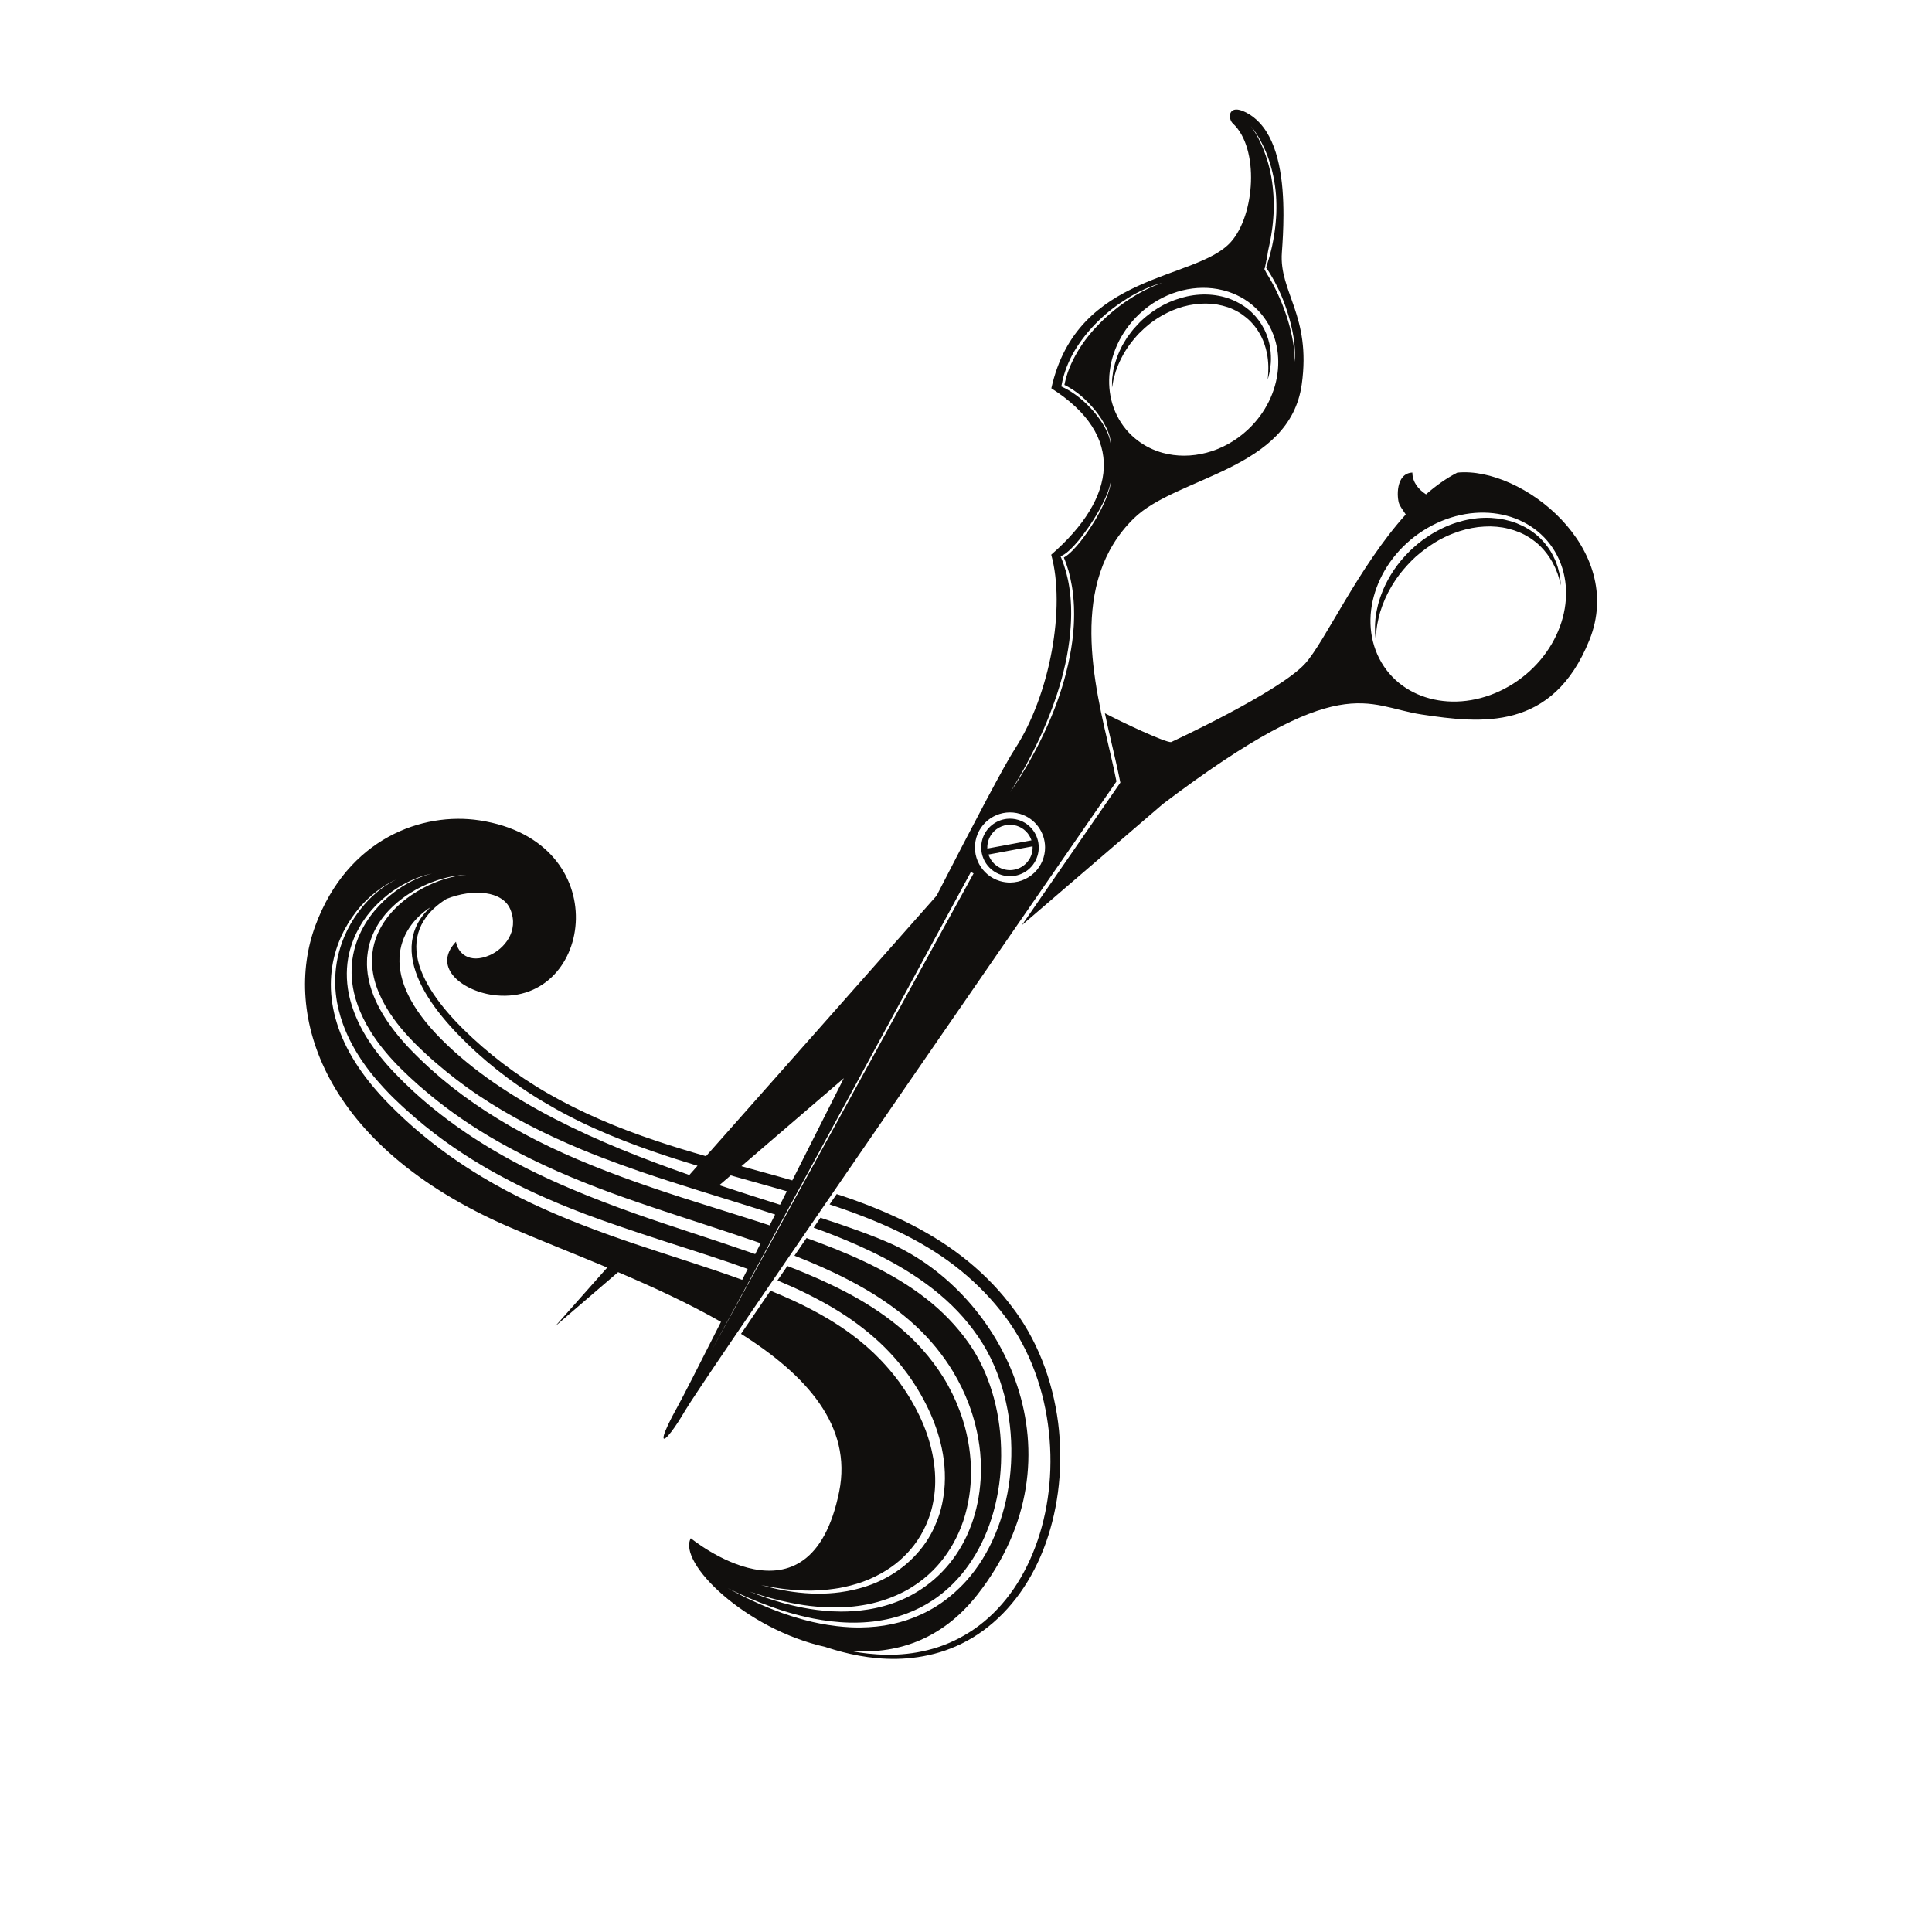 <svg xmlns:dc="http://purl.org/dc/elements/1.1/" xmlns:cc="http://creativecommons.org/ns#" xmlns:rdf="http://www.w3.org/1999/02/22-rdf-syntax-ns#" xmlns:svg="http://www.w3.org/2000/svg" xmlns="http://www.w3.org/2000/svg" xmlns:sodipodi="http://sodipodi.sourceforge.net/DTD/sodipodi-0.dtd" xmlns:inkscape="http://www.inkscape.org/namespaces/inkscape" id="svg13289" xml:space="preserve" width="800" height="800" viewBox="0 0 800 800" sodipodi:docname="scissors-hair-publicdomainvectors.org.svg" inkscape:version="0.92.4 (5da689c313, 2019-01-14)"><defs id="defs13293"><clipPath clipPathUnits="userSpaceOnUse" id="clipPath13305"><path d="M 0,600 H 600 V 0 H 0 Z" id="path13303" inkscape:connector-curvature="0"></path></clipPath></defs><g id="g13297" inkscape:groupmode="layer" inkscape:label="scissors-hair-publicdomainvectors.org" transform="matrix(1.333,0,0,-1.333,0,800)"><g id="g13299"><g id="g13301" clip-path="url(#clipPath13305)"><path d="m 483.257,425.77 c -0.095,0.231 -0.176,0.396 -0.267,0.603 -0.695,1.589 -1.685,3.318 -3.078,4.982 -1.375,1.676 -3.176,3.261 -5.322,4.555 -1.075,0.647 -2.237,1.209 -3.459,1.706 -1.228,0.483 -2.528,0.844 -3.864,1.136 -1.342,0.268 -2.724,0.444 -4.128,0.527 -1.405,0.064 -2.829,0.032 -4.253,-0.109 -1.423,-0.16 -2.851,-0.383 -4.252,-0.733 -1.398,-0.362 -2.793,-0.768 -4.137,-1.305 -0.681,-0.248 -1.332,-0.561 -1.995,-0.846 -0.648,-0.325 -1.298,-0.611 -1.939,-0.975 l -0.959,-0.523 -0.887,-0.531 -0.443,-0.267 -0.467,-0.312 -0.883,-0.595 -0.879,-0.593 -0.831,-0.648 c -0.541,-0.446 -1.116,-0.847 -1.617,-1.328 -0.513,-0.465 -1.023,-0.927 -1.53,-1.388 -0.476,-0.49 -0.949,-0.975 -1.418,-1.457 -1.832,-1.969 -3.389,-4.061 -4.664,-6.16 -1.251,-2.113 -2.269,-4.203 -2.977,-6.219 -0.206,-0.492 -0.346,-0.998 -0.497,-1.484 -0.149,-0.488 -0.312,-0.959 -0.428,-1.431 -0.104,-0.472 -0.211,-0.934 -0.311,-1.381 -0.05,-0.223 -0.1,-0.443 -0.148,-0.661 -0.042,-0.219 -0.07,-0.437 -0.104,-0.65 -0.123,-0.854 -0.282,-1.642 -0.303,-2.391 -0.039,-0.744 -0.126,-1.417 -0.098,-2.04 0.007,-0.614 0.014,-1.165 0.021,-1.643 0.045,-0.471 0.083,-0.872 0.115,-1.197 0.067,-0.649 0.103,-0.996 0.103,-0.996 0,0 0.02,0.348 0.059,1.001 0.017,0.326 0.038,0.728 0.062,1.199 0.058,0.466 0.125,1.001 0.201,1.598 0.047,0.597 0.217,1.252 0.345,1.961 0.121,0.713 0.345,1.466 0.55,2.274 0.055,0.199 0.103,0.405 0.164,0.611 0.07,0.204 0.14,0.409 0.212,0.62 0.141,0.418 0.286,0.849 0.436,1.289 0.162,0.437 0.353,0.876 0.531,1.329 0.186,0.453 0.356,0.921 0.592,1.374 0.22,0.459 0.447,0.928 0.677,1.404 0.239,0.471 0.521,0.933 0.786,1.412 0.132,0.239 0.268,0.479 0.404,0.722 0.148,0.235 0.298,0.472 0.45,0.71 0.309,0.474 0.598,0.968 0.934,1.441 1.319,1.914 2.918,3.772 4.68,5.573 1.763,1.809 3.842,3.396 6.017,4.879 l 0.828,0.543 0.392,0.258 0.446,0.261 0.894,0.521 0.867,0.457 c 0.567,0.315 1.189,0.582 1.787,0.872 0.615,0.254 1.221,0.54 1.849,0.759 2.481,0.974 5.076,1.618 7.664,1.946 1.295,0.142 2.587,0.209 3.864,0.205 1.274,-0.031 2.531,-0.144 3.752,-0.341 1.22,-0.213 2.396,-0.524 3.533,-0.88 1.126,-0.383 2.207,-0.824 3.215,-1.351 0.997,-0.54 1.948,-1.115 2.798,-1.768 0.447,-0.302 0.833,-0.661 1.243,-0.984 0.378,-0.353 0.767,-0.686 1.111,-1.05 1.399,-1.434 2.496,-2.946 3.319,-4.379 0.1,-0.173 0.199,-0.344 0.295,-0.511 0.09,-0.185 0.179,-0.366 0.266,-0.545 0.175,-0.355 0.344,-0.697 0.507,-1.026 0.282,-0.658 0.516,-1.27 0.742,-1.826 0.181,-0.577 0.343,-1.09 0.484,-1.538 0.151,-0.445 0.212,-0.843 0.296,-1.157 0.156,-0.635 0.239,-0.973 0.239,-0.973 0,0 -0.028,0.347 -0.077,1 -0.038,0.323 -0.04,0.735 -0.123,1.202 -0.08,0.471 -0.171,1.013 -0.274,1.62 -0.158,0.595 -0.322,1.271 -0.529,1.993 -0.123,0.346 -0.252,0.705 -0.384,1.08 -0.066,0.186 -0.136,0.375 -0.205,0.569 m -14.521,-38.798 c -15.253,-8.843 -33.278,-5 -40.26,8.582 -6.984,13.582 -0.28,31.762 14.971,40.605 15.253,8.843 33.278,5.001 40.261,-8.581 6.983,-13.583 0.279,-31.763 -14.972,-40.606 M 452.7,453.339 c -3.398,-1.741 -6.643,-4.053 -9.725,-6.756 -2.359,1.546 -4.217,3.756 -4.244,6.776 -5.28,-0.261 -4.832,-7.939 -4.061,-9.79 0.271,-0.651 1.078,-1.893 2.012,-3.231 -14.695,-16.289 -25.174,-39.685 -31.301,-46.366 -8.159,-8.898 -41.605,-24.348 -41.605,-24.348 -1.802,-0.137 -15.05,6.053 -20.555,8.972 0.344,-1.666 0.703,-3.297 1.063,-4.903 1.388,-6.174 2.82,-11.857 3.74,-16.65 v -0.001 c 0,0 -1.437,-2.078 -4.003,-5.789 -0.266,-0.385 -0.542,-0.786 -0.833,-1.206 -0.08,-0.114 -0.156,-0.225 -0.237,-0.342 -5.334,-7.716 -14.477,-20.949 -25.519,-36.948 l 43.866,37.698 c 55.65,42.047 62.884,30.374 80.305,27.755 18.392,-2.765 40.679,-5.358 52.131,23.14 11.452,28.497 -21.005,53.975 -41.034,51.989 m -151.102,-124.05 0.832,-0.454 -81.514,-148.411 0.037,0.067 -0.037,-0.067 z M 213.819,208.293 c -3.095,1.012 -6.196,2.02 -9.294,3.033 -2.464,0.806 -4.927,1.614 -7.381,2.442 -2.66,0.893 -5.305,1.816 -7.937,2.763 -0.271,0.098 -0.54,0.198 -0.811,0.295 -2.577,0.935 -5.142,1.89 -7.685,2.877 -4.047,1.575 -8.044,3.235 -11.959,4.995 -5.22,2.347 -10.296,4.871 -15.159,7.611 -1.216,0.684 -2.418,1.382 -3.606,2.095 -3.564,2.135 -7.003,4.377 -10.297,6.717 -2.746,1.949 -5.377,3.973 -7.911,6.049 -2.534,2.077 -4.97,4.207 -7.269,6.396 -0.924,0.881 -1.843,1.752 -2.704,2.635 -0.437,0.44 -0.872,0.879 -1.307,1.315 -0.145,0.151 -0.288,0.3 -0.432,0.452 -0.289,0.302 -0.578,0.603 -0.864,0.903 -1.693,1.805 -3.29,3.65 -4.771,5.539 -2.964,3.774 -5.48,7.717 -7.379,11.764 -1.9,4.045 -3.188,8.18 -3.816,12.21 -0.636,4.029 -0.584,7.942 -0.035,11.525 0.557,3.586 1.634,6.834 2.941,9.666 1.312,2.837 2.867,5.264 4.449,7.301 2.256,2.889 4.545,4.971 6.512,6.472 0.81,0.619 1.572,1.149 2.245,1.581 1.162,0.737 2.099,1.223 2.739,1.529 0.639,0.31 0.976,0.45 0.976,0.45 0,0 -0.331,-0.154 -0.957,-0.487 -0.627,-0.33 -1.541,-0.852 -2.666,-1.628 -2.237,-1.555 -5.369,-4.163 -8.353,-8.289 -1.492,-2.054 -2.937,-4.483 -4.128,-7.291 -0.879,-2.076 -1.618,-4.364 -2.12,-6.823 -0.176,-0.864 -0.325,-1.746 -0.437,-2.651 -0.439,-3.476 -0.388,-7.243 0.327,-11.102 0.133,-0.724 0.295,-1.451 0.473,-2.18 0.354,-1.457 0.797,-2.92 1.325,-4.382 0.616,-1.705 1.343,-3.407 2.189,-5.093 1.93,-3.855 4.429,-7.627 7.389,-11.23 0.493,-0.601 1.016,-1.191 1.533,-1.783 0.517,-0.592 1.045,-1.18 1.585,-1.764 0.541,-0.584 1.075,-1.169 1.638,-1.744 0.421,-0.424 0.854,-0.873 1.273,-1.277 0.445,-0.428 0.89,-0.854 1.339,-1.282 0.396,-0.387 0.797,-0.763 1.201,-1.136 0.505,-0.467 1.012,-0.93 1.522,-1.393 3.698,-3.324 7.655,-6.594 11.897,-9.648 3.674,-2.657 7.546,-5.188 11.578,-7.579 0.62,-0.369 1.234,-0.743 1.863,-1.103 2.362,-1.342 4.764,-2.662 7.227,-3.912 0.406,-0.216 0.82,-0.421 1.232,-0.628 0.412,-0.207 0.824,-0.418 1.238,-0.623 0.415,-0.205 0.83,-0.409 1.244,-0.618 0.779,-0.366 1.556,-0.741 2.337,-1.113 0.481,-0.227 0.961,-0.457 1.449,-0.674 5.083,-2.35 10.336,-4.506 15.694,-6.53 3.446,-1.297 6.945,-2.526 10.464,-3.734 4.691,-1.61 9.424,-3.173 14.188,-4.711 2.779,-0.897 5.566,-1.791 8.353,-2.689 1.859,-0.6 3.717,-1.207 5.574,-1.818 3.714,-1.223 7.421,-2.475 11.1,-3.8 l 0.628,-0.226 c -0.576,-1.143 -1.143,-2.27 -1.705,-3.383 -5.509,2.01 -11.117,3.873 -16.739,5.709 m -86.122,118.343 c 0.761,0.35 1.475,0.648 2.12,0.889 0.464,0.176 0.882,0.319 1.278,0.448 0.793,0.258 1.46,0.44 1.957,0.56 0.37,0.096 0.656,0.149 0.845,0.189 0.19,0.041 0.288,0.062 0.288,0.062 0,0 -0.097,-0.025 -0.284,-0.074 -0.034,-0.008 -0.088,-0.022 -0.129,-0.032 -0.182,-0.045 -0.41,-0.1 -0.709,-0.191 -0.242,-0.069 -0.536,-0.16 -0.851,-0.261 -0.641,-0.207 -1.415,-0.483 -2.326,-0.869 -2.236,-0.941 -5.263,-2.554 -8.501,-5.191 -0.689,-0.562 -1.385,-1.153 -2.087,-1.812 -1.991,-1.878 -3.993,-4.184 -5.722,-6.976 -1.712,-2.795 -3.141,-6.09 -3.859,-9.787 -0.728,-3.689 -0.688,-7.763 0.262,-11.867 0.604,-2.643 1.582,-5.283 2.855,-7.878 0.708,-1.441 1.503,-2.867 2.383,-4.272 2.2,-3.498 4.919,-6.853 8.003,-10.053 0.385,-0.4 0.775,-0.798 1.172,-1.193 0.867,-0.871 1.837,-1.771 2.763,-2.668 0.316,-0.291 0.639,-0.579 0.957,-0.868 0.635,-0.579 1.266,-1.156 1.913,-1.737 0.753,-0.652 1.52,-1.303 2.289,-1.952 1.25,-1.056 2.517,-2.106 3.829,-3.13 3.167,-2.5 6.514,-4.902 10.016,-7.199 3.892,-2.552 7.987,-4.969 12.232,-7.257 2.123,-1.144 4.277,-2.262 6.477,-3.337 10.538,-5.213 21.906,-9.617 33.63,-13.639 1.953,-0.676 3.928,-1.333 5.898,-1.993 9.854,-3.302 19.892,-6.461 29.891,-9.896 0.668,-0.23 1.335,-0.463 2.001,-0.695 -0.381,-0.758 -0.757,-1.504 -1.134,-2.253 -0.189,-0.374 -0.381,-0.754 -0.567,-1.126 h -10e-4 c -0.509,0.18 -1.015,0.363 -1.524,0.539 -5.946,2.071 -11.941,4.038 -17.92,6.008 -5.98,1.971 -11.945,3.944 -17.829,6.029 -6.861,2.432 -13.615,5.008 -20.173,7.8 -4.684,1.994 -9.271,4.095 -13.711,6.347 -6.657,3.374 -12.981,7.086 -18.863,11.088 -3.529,2.401 -6.898,4.908 -10.085,7.507 -1.075,0.85 -2.096,1.752 -3.13,2.624 -1.026,0.876 -2.007,1.794 -3,2.679 -0.324,0.306 -0.638,0.61 -0.96,0.914 -0.645,0.611 -1.294,1.222 -1.921,1.828 -0.368,0.373 -0.731,0.735 -1.095,1.098 -0.546,0.544 -1.091,1.091 -1.641,1.666 -0.448,0.467 -0.889,0.936 -1.324,1.409 -3.039,3.311 -5.722,6.785 -7.898,10.414 -1.139,1.898 -2.125,3.843 -2.951,5.81 -0.677,1.61 -1.24,3.235 -1.68,4.864 -0.195,0.725 -0.375,1.448 -0.521,2.173 -0.88,4.344 -0.802,8.641 0.067,12.486 0.1,0.453 0.212,0.899 0.333,1.338 0.681,2.495 1.676,4.768 2.829,6.806 0.209,0.368 0.422,0.729 0.64,1.082 0.171,0.277 0.343,0.554 0.519,0.821 1.875,2.817 4.002,5.104 6.092,6.947 2.092,1.85 4.162,3.25 6.032,4.326 1.004,0.575 1.947,1.051 2.825,1.455 m 9.828,0.583 c 0.942,0.264 1.808,0.465 2.588,0.618 1.526,0.299 2.715,0.423 3.532,0.479 0.018,0.001 0.042,0.004 0.059,0.005 0.016,10e-4 0.027,10e-4 0.043,0.002 0.385,0.03 0.685,0.037 0.884,0.042 0.208,0.007 0.313,0.011 0.313,0.011 v 0 c 0,0 -0.029,-0.002 -0.063,-0.004 -0.049,-0.004 -0.125,-0.01 -0.25,-0.018 -0.206,-0.016 -0.517,-0.037 -0.922,-0.084 -0.812,-0.09 -2.016,-0.263 -3.551,-0.631 -3.056,-0.743 -7.514,-2.278 -12.387,-5.554 -0.473,-0.321 -0.949,-0.666 -1.425,-1.024 -1.195,-0.899 -2.389,-1.919 -3.54,-3.077 -0.736,-0.739 -1.455,-1.528 -2.142,-2.385 -2.165,-2.73 -4.016,-6.123 -4.755,-10.049 -0.192,-0.98 -0.307,-1.986 -0.347,-3.01 -0.121,-3.073 0.431,-6.308 1.597,-9.46 0.157,-0.421 0.33,-0.84 0.506,-1.258 1.142,-2.719 2.67,-5.385 4.511,-7.957 0.707,-0.989 1.46,-1.965 2.253,-2.924 1.578,-1.92 3.328,-3.806 5.162,-5.607 0.955,-0.904 1.91,-1.85 2.891,-2.742 0.992,-0.881 1.952,-1.799 2.997,-2.664 4.104,-3.528 8.53,-6.963 13.32,-10.153 9.557,-6.418 20.429,-11.951 32.05,-16.779 3.879,-1.601 7.848,-3.123 11.879,-4.588 2.015,-0.733 4.042,-1.456 6.089,-2.158 3.071,-1.053 6.174,-2.084 9.305,-3.088 2.346,-0.759 4.716,-1.507 7.086,-2.254 0.791,-0.25 1.57,-0.504 2.363,-0.752 7.659,-2.404 15.439,-4.75 23.21,-7.279 -0.285,-0.567 -0.567,-1.125 -0.85,-1.687 -0.283,-0.561 -0.569,-1.128 -0.849,-1.686 h -0.001 c -3.297,1.081 -6.602,2.13 -9.904,3.169 -4.247,1.337 -8.489,2.658 -12.703,3.997 -12.708,3.998 -25.17,8.268 -36.915,13.26 -11.744,4.976 -22.709,10.824 -32.346,17.521 -4.823,3.336 -9.303,6.893 -13.402,10.588 -0.218,0.19 -0.427,0.393 -0.641,0.588 -0.803,0.734 -1.587,1.488 -2.372,2.221 -0.983,0.937 -1.9,1.888 -2.84,2.816 -1.884,1.938 -3.614,3.893 -5.21,5.926 -2.789,3.541 -5.116,7.297 -6.678,11.205 -0.223,0.559 -0.43,1.119 -0.621,1.684 -0.75,2.255 -1.245,4.544 -1.402,6.804 -0.064,0.781 -0.062,1.555 -0.041,2.322 0.01,0.341 0.015,0.684 0.033,1.021 0.021,0.264 0.058,0.521 0.086,0.782 0.09,0.825 0.207,1.639 0.375,2.431 0.366,1.667 0.919,3.225 1.595,4.677 0.555,1.194 1.195,2.313 1.894,3.352 0.58,0.862 1.195,1.674 1.836,2.423 0.699,0.811 1.423,1.556 2.157,2.254 1.042,0.99 2.108,1.872 3.176,2.658 0.738,0.543 1.475,1.047 2.203,1.506 2.529,1.595 4.957,2.714 7.121,3.52 1.084,0.402 2.101,0.727 3.043,0.99 m -6.986,-12.573 c -0.509,-0.786 -0.976,-1.629 -1.365,-2.531 -0.383,-0.903 -0.695,-1.858 -0.921,-2.853 -0.443,-1.991 -0.534,-4.14 -0.24,-6.293 0.266,-2.16 0.906,-4.319 1.756,-6.44 0.871,-2.115 1.969,-4.191 3.249,-6.216 2.567,-4.047 5.792,-7.91 9.409,-11.655 7.226,-7.478 16.084,-14.633 26.335,-20.746 2.564,-1.525 5.196,-3.017 7.917,-4.414 1.351,-0.721 2.739,-1.385 4.124,-2.076 1.4,-0.656 2.802,-1.332 4.235,-1.957 2.851,-1.285 5.772,-2.496 8.74,-3.656 2.966,-1.168 5.989,-2.27 9.05,-3.33 4.533,-1.575 9.162,-3.043 13.847,-4.456 -0.856,-0.964 -1.706,-1.923 -2.547,-2.871 -27.987,9.754 -57.444,22.52 -77.027,42.166 -19.663,19.725 -13.885,34.176 -3.331,41.051 -1.167,-1.055 -2.285,-2.28 -3.231,-3.723 m 96.445,-79.619 c 4.635,-1.306 9.307,-2.599 13.985,-3.933 1.149,-0.328 2.299,-0.66 3.448,-0.994 -0.709,-1.407 -1.412,-2.807 -2.11,-4.192 -6.037,1.916 -12.372,3.924 -18.862,6.076 z m 35.147,30.205 c -5.429,-10.748 -10.842,-21.49 -16.016,-31.763 -1.381,0.396 -2.762,0.791 -4.137,1.177 -3.914,1.102 -7.804,2.17 -11.666,3.241 z m 41.182,74.815 c 1.741,5.757 7.818,9.016 13.578,7.276 4.677,-1.414 7.705,-5.693 7.742,-10.336 0.003,-0.357 -0.012,-0.716 -0.045,-1.076 -0.067,-0.721 -0.206,-1.446 -0.424,-2.165 -0.435,-1.44 -1.141,-2.724 -2.045,-3.811 -2.034,-2.448 -5.074,-3.907 -8.288,-3.932 -1.071,-0.009 -2.162,0.142 -3.242,0.468 -5.758,1.74 -9.016,7.817 -7.276,13.576 m 13.034,18.241 c 0.821,1.389 1.597,2.802 2.374,4.216 0.389,0.706 0.753,1.425 1.13,2.137 0.38,0.711 0.741,1.431 1.101,2.152 0.736,1.433 1.425,2.891 2.113,4.346 0.185,0.409 0.368,0.818 0.551,1.227 0.477,1.06 0.948,2.121 1.388,3.196 0.318,0.741 0.62,1.485 0.908,2.237 0.29,0.75 0.595,1.496 0.861,2.254 0.559,1.509 1.09,3.027 1.6,4.551 l 0.723,2.301 0.667,2.317 c 0.419,1.551 0.81,3.109 1.154,4.678 0.343,1.57 0.641,3.147 0.896,4.729 0.121,0.737 0.213,1.476 0.318,2.212 0.008,0.057 0.015,0.115 0.024,0.172 0.1,0.795 0.175,1.595 0.265,2.39 0.06,0.8 0.14,1.597 0.191,2.397 0.033,0.8 0.1,1.601 0.105,2.401 0.007,0.401 0.016,0.801 0.021,1.201 0,0.024 -0.001,0.047 -0.001,0.071 0.004,0.376 0.005,0.753 -0.007,1.13 l -0.014,0.801 -0.007,0.4 -0.062,1.199 c -0.026,0.8 -0.125,1.596 -0.186,2.393 -0.099,0.793 -0.179,1.591 -0.31,2.379 -0.233,1.582 -0.586,3.142 -0.987,4.689 -0.432,1.538 -0.952,3.047 -1.562,4.52 l -0.15,0.359 0.224,0.101 0.123,0.056 c 0.525,0.238 1.032,0.584 1.514,0.96 0.48,0.38 0.941,0.797 1.386,1.228 0.669,0.652 1.295,1.35 1.906,2.062 0.205,0.237 0.414,0.469 0.613,0.71 0.49,0.597 0.943,1.223 1.408,1.84 1.045,1.389 2.051,2.809 2.979,4.28 1.335,2.128 2.591,4.315 3.634,6.605 0.52,1.145 0.991,2.312 1.353,3.515 0.352,1.2 0.654,2.452 0.511,3.713 0.052,-0.312 0.072,-0.627 0.071,-0.944 -0.002,-0.316 -0.027,-0.633 -0.064,-0.947 -0.075,-0.63 -0.206,-1.251 -0.366,-1.862 -0.326,-1.226 -0.764,-2.418 -1.254,-3.585 -0.487,-1.169 -1.03,-2.314 -1.61,-3.44 -0.362,-0.702 -0.744,-1.396 -1.135,-2.084 -0.234,-0.413 -0.47,-0.825 -0.715,-1.232 -0.729,-1.204 -1.503,-2.381 -2.307,-3.537 -0.645,-0.925 -1.305,-1.839 -2.004,-2.725 -0.789,-0.994 -1.615,-1.964 -2.516,-2.875 -0.45,-0.455 -0.92,-0.895 -1.42,-1.308 -0.411,-0.332 -0.842,-0.647 -1.321,-0.914 0.586,-1.393 1.078,-2.824 1.498,-4.274 0.378,-1.414 0.7,-2.841 0.943,-4.282 0.029,-0.165 0.069,-0.329 0.094,-0.495 0.14,-0.803 0.228,-1.613 0.332,-2.42 0.068,-0.81 0.173,-1.619 0.205,-2.432 l 0.035,-0.609 0.036,-0.609 0.029,-1.22 c 0.014,-0.407 0.017,-0.813 0.015,-1.22 -0.002,-0.406 -0.008,-0.813 -0.013,-1.219 -10e-4,-0.814 -0.063,-1.625 -0.091,-2.437 -0.049,-0.811 -0.118,-1.62 -0.183,-2.431 -0.095,-0.806 -0.179,-1.613 -0.285,-2.419 -0.122,-0.802 -0.223,-1.607 -0.361,-2.408 -0.268,-1.602 -0.581,-3.194 -0.937,-4.777 -0.189,-0.837 -0.393,-1.671 -0.606,-2.503 -0.189,-0.739 -0.385,-1.477 -0.589,-2.212 l -0.687,-2.332 -0.744,-2.314 c -0.527,-1.532 -1.058,-3.064 -1.659,-4.567 -0.283,-0.759 -0.604,-1.503 -0.912,-2.252 -0.304,-0.75 -0.621,-1.494 -0.955,-2.231 -0.643,-1.487 -1.341,-2.947 -2.034,-4.407 -0.721,-1.45 -1.438,-2.898 -2.206,-4.321 -0.371,-0.718 -0.763,-1.426 -1.164,-2.128 -0.402,-0.702 -0.788,-1.411 -1.201,-2.107 -0.252,-0.428 -0.507,-0.854 -0.762,-1.281 -0.572,-0.961 -1.149,-1.919 -1.747,-2.864 -0.839,-1.381 -1.759,-2.709 -2.639,-4.063 0.007,0.011 0.013,0.022 0.02,0.033 -0.007,-0.011 -0.015,-0.022 -0.022,-0.033 0.828,1.389 1.677,2.761 2.476,4.162 m 26.244,110.141 c -0.278,0.447 -0.573,0.884 -0.87,1.319 -0.598,0.867 -1.244,1.7 -1.925,2.502 -0.341,0.4 -0.692,0.794 -1.054,1.176 -0.356,0.386 -0.728,0.76 -1.103,1.127 -0.377,0.366 -0.764,0.723 -1.157,1.072 -0.304,0.265 -0.616,0.521 -0.928,0.777 -0.094,0.077 -0.184,0.158 -0.279,0.232 -0.41,0.326 -0.828,0.642 -1.253,0.946 -0.422,0.31 -0.856,0.602 -1.296,0.884 -0.442,0.283 -0.891,0.545 -1.347,0.798 -0.456,0.249 -0.924,0.479 -1.396,0.697 l -0.304,0.142 0.063,0.318 0.291,1.444 0.363,1.427 c 0.133,0.471 0.289,0.937 0.432,1.406 0.151,0.467 0.333,0.922 0.497,1.385 0.356,0.914 0.744,1.815 1.175,2.695 0.429,0.881 0.89,1.746 1.401,2.58 0.243,0.425 0.512,0.834 0.779,1.244 0.261,0.414 0.54,0.816 0.824,1.213 0.277,0.405 0.563,0.799 0.862,1.186 0.293,0.39 0.589,0.779 0.902,1.154 0.609,0.763 1.25,1.499 1.907,2.221 0.656,0.722 1.339,1.418 2.033,2.103 0.698,0.68 1.414,1.34 2.147,1.982 l 1.122,0.937 0.724,0.573 0.421,0.332 1.169,0.875 1.191,0.844 c 0.803,0.55 1.618,1.08 2.445,1.589 0.832,0.504 1.672,0.995 2.53,1.45 0.863,0.446 1.734,0.877 2.621,1.271 0.471,0.208 0.943,0.41 1.419,0.604 0.423,0.171 0.849,0.338 1.278,0.491 0.909,0.34 1.843,0.604 2.775,0.859 -0.008,-0.003 -0.017,-0.006 -0.025,-0.009 0.009,0.002 0.017,0.005 0.026,0.007 -0.918,-0.308 -1.824,-0.642 -2.712,-1.021 -0.894,-0.365 -1.765,-0.781 -2.627,-1.211 -0.86,-0.434 -1.704,-0.901 -2.538,-1.383 l -1.238,-0.743 -1.218,-0.773 c -0.805,-0.527 -1.596,-1.076 -2.374,-1.642 l -1.152,-0.866 -1.129,-0.897 -1.104,-0.926 -1.079,-0.955 c -0.71,-0.647 -1.413,-1.299 -2.093,-1.976 -0.346,-0.346 -0.672,-0.708 -1.008,-1.062 -0.324,-0.342 -0.659,-0.675 -0.972,-1.026 -0.639,-0.715 -1.261,-1.443 -1.852,-2.197 -0.303,-0.371 -0.589,-0.756 -0.873,-1.141 -0.291,-0.38 -0.566,-0.771 -0.834,-1.169 -0.273,-0.391 -0.543,-0.787 -0.793,-1.194 -0.258,-0.404 -0.517,-0.805 -0.75,-1.221 -0.486,-0.823 -0.94,-1.663 -1.369,-2.516 -0.429,-0.852 -0.815,-1.726 -1.169,-2.611 -0.164,-0.447 -0.345,-0.888 -0.496,-1.34 -0.144,-0.455 -0.3,-0.905 -0.433,-1.363 l -0.365,-1.382 -0.23,-1.087 c 0.385,-0.187 0.766,-0.382 1.139,-0.59 0.47,-0.266 0.934,-0.544 1.386,-0.839 0.451,-0.296 0.896,-0.6 1.327,-0.923 0.438,-0.316 0.851,-0.661 1.262,-1.005 0.414,-0.345 0.812,-0.706 1.207,-1.07 0.39,-0.368 0.774,-0.743 1.148,-1.127 0.371,-0.386 0.739,-0.776 1.092,-1.181 0.357,-0.398 0.701,-0.81 1.034,-1.228 0.671,-0.835 1.304,-1.701 1.887,-2.599 0.291,-0.45 0.56,-0.912 0.824,-1.378 0.258,-0.47 0.504,-0.946 0.733,-1.43 0.223,-0.486 0.437,-0.977 0.622,-1.48 0.182,-0.502 0.353,-1.01 0.476,-1.531 0.139,-0.518 0.219,-1.049 0.267,-1.581 0.018,-0.267 0.023,-0.534 0.014,-0.8 -0.01,-0.267 -0.036,-0.532 -0.078,-0.794 0.109,1.061 -0.083,2.118 -0.385,3.124 -0.146,0.506 -0.338,0.999 -0.539,1.485 -0.205,0.484 -0.439,0.958 -0.681,1.427 -0.093,0.173 -0.197,0.34 -0.294,0.511 -0.162,0.287 -0.32,0.577 -0.493,0.858 m 35.63,41.927 c 1.16,-0.205 2.3,-0.491 3.411,-0.86 3.506,-1.166 6.717,-3.149 9.346,-5.961 9.291,-9.937 7.787,-26.439 -3.357,-36.859 -7.635,-7.135 -17.809,-9.565 -26.449,-7.198 -2.797,0.767 -5.426,2.046 -7.763,3.821 -0.255,0.194 -0.508,0.391 -0.755,0.597 -0.71,0.589 -1.393,1.219 -2.037,1.908 -4.812,5.147 -6.721,12.056 -5.902,18.968 0.17,1.429 0.448,2.857 0.849,4.27 0.02,0.068 0.043,0.135 0.063,0.202 1.004,3.436 2.694,6.773 5.045,9.795 0.277,0.357 0.563,0.709 0.859,1.056 0.456,0.535 0.927,1.064 1.427,1.575 0.329,0.337 0.668,0.669 1.017,0.995 6.993,6.538 16.121,9.125 24.246,7.691 m 10.326,50.625 c 1.247,-1.457 2.261,-3.102 3.163,-4.796 0.458,-0.845 0.863,-1.717 1.257,-2.594 l 0.557,-1.332 0.497,-1.357 0.451,-1.371 0.406,-1.385 0.359,-1.4 0.314,-1.412 c 0.185,-0.946 0.368,-1.894 0.492,-2.85 0.148,-0.952 0.238,-1.913 0.324,-2.874 0.053,-0.962 0.121,-1.926 0.121,-2.89 0.033,-0.966 -0.008,-1.929 -0.025,-2.894 -0.054,-0.962 -0.096,-1.926 -0.193,-2.886 -0.096,-0.96 -0.19,-1.919 -0.34,-2.872 -0.121,-0.956 -0.294,-1.904 -0.474,-2.852 -0.154,-0.953 -0.398,-1.885 -0.61,-2.825 -0.225,-0.938 -0.501,-1.861 -0.749,-2.791 l -0.798,-2.552 0.982,-1.521 c 0.373,-0.565 0.687,-1.167 1.033,-1.747 0.35,-0.58 0.659,-1.183 0.967,-1.785 0.312,-0.6 0.629,-1.198 0.903,-1.816 0.209,-0.462 0.426,-0.919 0.633,-1.382 0.069,-0.154 0.142,-0.307 0.205,-0.463 l 0.071,-0.173 0.691,-1.706 0.687,-1.906 c 0.225,-0.637 0.415,-1.285 0.624,-1.926 0.216,-0.64 0.375,-1.296 0.561,-1.944 0.192,-0.646 0.339,-1.306 0.495,-1.962 0.166,-0.654 0.297,-1.317 0.423,-1.979 0.137,-0.66 0.234,-1.327 0.326,-1.996 0.111,-0.665 0.168,-1.338 0.235,-2.01 0.084,-0.669 0.078,-1.346 0.12,-2.018 0.011,-0.335 -0.005,-0.673 -0.008,-1.011 -0.001,-0.337 -0.005,-0.674 -0.05,-1.009 -0.039,-0.335 -0.054,-0.672 -0.113,-1.004 l -0.033,-0.165 -0.166,-0.822 0.002,0.016 -0.003,-0.016 0.142,0.996 c 0.038,0.331 0.035,0.67 0.054,1.002 0.023,0.334 0.01,0.668 -0.002,1.002 -0.013,0.334 -0.012,0.669 -0.036,1.002 -0.04,0.37 -0.068,0.74 -0.102,1.11 -0.027,0.295 -0.055,0.591 -0.105,0.884 -0.045,0.312 -0.087,0.624 -0.134,0.935 -0.053,0.349 -0.111,0.698 -0.184,1.046 -0.121,0.657 -0.247,1.313 -0.408,1.962 -0.144,0.653 -0.291,1.304 -0.471,1.948 -0.173,0.645 -0.336,1.292 -0.543,1.929 -0.201,0.637 -0.375,1.281 -0.607,1.909 -0.223,0.628 -0.428,1.264 -0.669,1.887 l -0.728,1.864 -0.8,1.835 c -0.258,0.615 -0.564,1.207 -0.844,1.813 -0.087,0.191 -0.182,0.377 -0.276,0.565 -0.087,0.177 -0.175,0.354 -0.266,0.529 -0.12,0.229 -0.241,0.458 -0.362,0.687 -0.311,0.591 -0.619,1.181 -0.968,1.747 -0.346,0.569 -0.657,1.159 -1.03,1.709 l -0.836,1.587 0.143,0.102 0.063,0.21 0.436,2.157 0.131,0.653 c 0.008,0.033 0.013,0.066 0.022,0.099 0.215,0.892 0.274,1.832 0.48,2.724 0.192,0.929 0.425,1.854 0.584,2.791 0.183,0.932 0.352,1.868 0.479,2.808 0.157,0.937 0.251,1.883 0.351,2.828 0.107,0.942 0.15,1.893 0.212,2.839 0.027,0.95 0.075,1.897 0.05,2.847 0.009,0.95 -0.051,1.896 -0.094,2.846 -0.083,0.944 -0.129,1.893 -0.254,2.834 -0.085,0.812 -0.214,1.618 -0.349,2.423 -0.022,0.131 -0.042,0.264 -0.065,0.396 l -0.271,1.399 -0.316,1.39 -0.366,1.378 -0.41,1.366 c -0.295,0.905 -0.607,1.803 -0.949,2.692 -0.351,0.884 -0.715,1.765 -1.132,2.624 -0.41,0.86 -0.85,1.707 -1.335,2.528 -0.193,0.331 -0.394,0.655 -0.598,0.978 -0.306,0.486 -0.624,0.963 -0.974,1.418 M 344.152,353.557 c 0.313,0.453 0.601,0.868 0.862,1.245 0.651,0.943 1.134,1.642 1.436,2.078 0.241,0.349 0.365,0.528 0.365,0.528 -0.504,2.626 -1.163,5.517 -1.883,8.609 -5.043,21.644 -13.118,53.173 7.287,73.114 13.339,13.037 48.419,14.945 52.155,41.625 2.99,21.358 -7.086,28.666 -6.178,40.948 0.251,3.387 0.485,7.382 0.493,11.574 0.023,10.48 -1.357,22.187 -7.377,28.692 -1.205,1.301 -2.594,2.394 -4.196,3.227 -0.387,0.202 -0.746,0.365 -1.083,0.497 -4.599,1.812 -4.608,-2.454 -3.052,-3.897 8.307,-7.705 6.871,-28.42 -0.608,-36.795 -10.871,-12.177 -47.727,-9.24 -55.79,-45.472 23.035,-14.629 20.433,-33.88 -0.037,-51.687 4.505,-16.2 -0.268,-43.451 -11.323,-60.393 -3.16,-4.84 -12.45,-22.488 -24.286,-45.543 -22.736,-25.723 -49.381,-55.807 -71.633,-80.917 -5.221,1.5 -10.36,3.049 -15.368,4.737 -12.141,4.05 -23.543,8.902 -33.674,14.734 -10.14,5.818 -18.898,12.685 -26.183,19.834 -3.626,3.575 -6.852,7.26 -9.413,11.088 -1.274,1.918 -2.383,3.865 -3.27,5.838 -0.867,1.978 -1.528,3.98 -1.835,5.97 -0.333,1.986 -0.311,3.953 0.036,5.789 0.18,0.92 0.439,1.804 0.764,2.645 0.33,0.843 0.739,1.636 1.189,2.383 1.825,2.999 4.396,5.161 6.888,6.739 0.1,0.063 0.199,0.121 0.298,0.181 8.265,3.276 17.406,2.476 19.794,-3.254 2.858,-6.854 -2.072,-12.355 -6.37,-14.237 -6.461,-2.829 -9.972,0.733 -10.522,4.172 -7.758,-8.21 2.579,-15.745 12.569,-16.662 30.21,-2.769 37.372,47.888 -5.297,54.37 -17.551,2.665 -40.875,-5.455 -50.959,-32.752 -10.06,-27.243 1.957,-68.284 60.124,-93.528 8.854,-3.842 19.508,-8 30.563,-12.637 -9.97,-11.244 -16.133,-18.191 -16.133,-18.191 l 19.506,16.764 c 10.839,-4.618 21.92,-9.715 31.957,-15.448 -6.985,-13.82 -11.956,-23.568 -13.525,-26.384 -4.968,-8.903 -5.234,-11.5 -2.945,-9.014 0.298,0.324 0.64,0.735 1.02,1.23 1.141,1.484 2.629,3.719 4.336,6.637 0.624,1.064 2.307,3.646 4.847,7.451 22.223,33.303 110.003,160.321 126.451,184.112 M 323.759,177.498 c -1.251,3.15 -2.721,6.244 -4.431,9.227 -0.858,1.494 -1.761,2.945 -2.746,4.396 -0.246,0.371 -0.488,0.707 -0.73,1.053 l -0.379,0.533 -0.386,0.518 c -0.52,0.687 -1.025,1.386 -1.558,2.064 -4.246,5.457 -9.273,10.369 -14.802,14.637 -5.53,4.279 -11.582,7.865 -17.842,10.926 -6.267,3.058 -12.745,5.617 -19.279,7.816 -0.565,0.191 -1.133,0.369 -1.7,0.559 -0.74,-1.079 -1.474,-2.147 -2.205,-3.213 7.344,-2.43 14.591,-5.176 21.544,-8.528 6.088,-2.951 11.93,-6.388 17.243,-10.474 5.323,-4.071 10.109,-8.766 14.243,-13.93 8.345,-10.26 13.087,-22.871 14.794,-35.363 1.734,-12.512 0.548,-25.024 -3.175,-35.994 -1.87,-5.479 -4.352,-10.586 -7.423,-15.077 -3.064,-4.492 -6.713,-8.355 -10.726,-11.406 -4.015,-3.045 -8.375,-5.275 -12.744,-6.73 -4.378,-1.451 -8.753,-2.147 -12.879,-2.336 -4.133,-0.18 -8.021,0.117 -11.576,0.64 -1.088,0.164 -2.14,0.354 -3.165,0.557 13.996,-1.244 28.472,2.979 39.79,17.432 33.833,43.205 8.099,93.488 -27.056,109.095 -5.965,2.649 -13.371,5.25 -21.707,7.979 -0.712,-1.038 -1.42,-2.069 -2.122,-3.094 0.924,-0.336 1.847,-0.67 2.768,-1.011 0.168,-0.062 0.338,-0.121 0.506,-0.184 4.774,-1.811 9.51,-3.77 14.134,-5.974 1.542,-0.735 3.071,-1.497 4.585,-2.29 6.051,-3.166 11.873,-6.832 17.099,-11.221 2.608,-2.195 5.068,-4.562 7.31,-7.111 2.241,-2.545 4.258,-5.273 6.044,-8.107 3.565,-5.772 5.901,-12.053 7.323,-18.391 2.805,-12.697 1.942,-25.621 -1.824,-36.887 -1.896,-5.63 -4.548,-10.861 -7.917,-15.351 -0.84,-1.124 -1.723,-2.201 -2.645,-3.229 -1.151,-1.284 -2.367,-2.478 -3.627,-3.597 -1.764,-1.568 -3.618,-2.977 -5.546,-4.188 -1.542,-0.973 -3.123,-1.821 -4.724,-2.563 -2.972,-1.378 -6.013,-2.374 -9.008,-3.013 -3.345,-0.717 -6.621,-1.027 -9.757,-1.067 -0.109,-0.001 -0.218,-0.006 -0.326,-0.007 -1.078,-0.007 -2.139,0.017 -3.179,0.07 -1.389,0.069 -2.729,0.199 -4.047,0.352 -0.942,0.109 -1.866,0.234 -2.769,0.379 -1.627,0.259 -3.205,0.561 -4.704,0.908 -1.166,0.269 -2.279,0.562 -3.367,0.864 -2.177,0.604 -4.212,1.256 -6.077,1.917 -4.897,1.745 -8.72,3.531 -11.498,4.898 -0.397,0.196 -0.772,0.382 -1.127,0.559 -1.415,0.717 -2.49,1.283 -3.209,1.676 -0.72,0.388 -1.093,0.588 -1.093,0.588 0,0 0.01,-0.004 0.01,-0.005 0,0.001 -0.009,0.005 -0.009,0.005 0,0 0.38,-0.184 1.117,-0.543 0.112,-0.056 0.25,-0.121 0.38,-0.185 0.585,-0.282 1.343,-0.639 2.268,-1.064 0.205,-0.094 0.403,-0.186 0.625,-0.286 2.884,-1.303 7.162,-3.133 12.775,-4.932 2.298,-0.726 4.836,-1.429 7.582,-2.032 0.61,-0.134 1.219,-0.27 1.851,-0.392 3.473,-0.668 7.273,-1.182 11.343,-1.266 0.508,-0.01 1.02,-0.015 1.536,-0.011 3.613,0.022 7.416,0.408 11.268,1.349 1.647,0.403 3.304,0.909 4.948,1.528 2.739,1.033 5.444,2.382 8.014,4.092 3.606,2.38 6.925,5.458 9.768,9.093 0.407,0.52 0.803,1.05 1.189,1.592 3.095,4.328 5.56,9.33 7.277,14.738 1.72,5.407 2.718,11.213 2.946,17.172 0.217,5.957 -0.288,12.08 -1.689,18.1 -0.176,0.75 -0.366,1.5 -0.57,2.247 -1.426,5.229 -3.548,10.357 -6.479,14.997 -3.417,5.336 -7.75,10.143 -12.73,14.301 -4.985,4.16 -10.59,7.67 -16.472,10.722 -5.887,3.059 -12.06,5.663 -18.339,8.022 -1.374,0.519 -2.754,1.025 -4.137,1.523 -0.424,-0.618 -0.833,-1.215 -1.252,-1.827 -0.839,-1.224 -1.682,-2.455 -2.503,-3.653 5.779,-2.264 11.469,-4.749 16.955,-7.609 1.829,-0.953 3.635,-1.948 5.414,-2.989 5.446,-3.215 10.61,-6.89 15.205,-11.135 4.581,-4.242 8.566,-9.109 11.69,-14.283 1.98,-3.29 3.623,-6.695 4.931,-10.176 0.784,-2.088 1.448,-4.205 1.992,-6.339 0.719,-2.842 1.23,-5.707 1.506,-8.561 0.265,-2.857 0.312,-5.697 0.142,-8.486 -0.303,-4.881 -1.265,-9.613 -2.866,-13.977 -0.229,-0.624 -0.471,-1.24 -0.726,-1.847 -0.253,-0.609 -0.518,-1.209 -0.796,-1.799 -1.947,-4.138 -4.504,-7.834 -7.471,-10.912 -2.963,-3.09 -6.321,-5.546 -9.783,-7.402 -0.495,-0.265 -0.992,-0.518 -1.49,-0.759 -0.5,-0.238 -1.002,-0.464 -1.504,-0.679 -3.512,-1.504 -7.052,-2.44 -10.435,-2.971 -2.903,-0.449 -5.691,-0.636 -8.321,-0.628 -0.877,0.002 -1.736,0.026 -2.576,0.069 -3.363,0.174 -6.426,0.59 -9.155,1.116 -4.781,0.923 -8.554,2.095 -11.294,3.033 -0.391,0.135 -0.762,0.264 -1.111,0.387 -1.403,0.482 -2.456,0.91 -3.17,1.185 -0.713,0.277 -1.082,0.42 -1.082,0.42 0,0 0.006,-0.002 0.007,-0.002 -0.001,0 -0.006,0.002 -0.006,0.002 0,0 0.374,-0.123 1.101,-0.363 0.218,-0.072 0.478,-0.159 0.758,-0.252 0.499,-0.166 1.1,-0.362 1.796,-0.571 0.218,-0.066 0.431,-0.13 0.668,-0.199 2.834,-0.842 7.033,-1.988 12.471,-2.818 2.72,-0.406 5.753,-0.682 9.053,-0.721 3.297,-0.051 6.865,0.201 10.586,0.91 2.324,0.444 4.7,1.1 7.072,1.995 1.424,0.537 2.845,1.16 4.254,1.873 0.934,0.483 1.86,1.011 2.773,1.586 2.279,1.434 4.47,3.153 6.478,5.163 0.401,0.402 0.796,0.815 1.182,1.241 3.091,3.396 5.654,7.517 7.478,12.119 1.004,2.538 1.762,5.227 2.284,8.007 0.426,2.263 0.698,4.587 0.797,6.948 0.215,5.266 -0.382,10.711 -1.811,16.063 -0.464,1.745 -1.029,3.482 -1.671,5.201 -1.323,3.545 -3.006,7.01 -5.026,10.279 -1.912,3.086 -4.103,5.995 -6.543,8.73 -1.465,1.641 -3.019,3.22 -4.656,4.737 -4.381,4.017 -9.334,7.525 -14.608,10.615 -2.832,1.648 -5.758,3.173 -8.744,4.61 -2.587,1.246 -5.219,2.429 -7.887,3.548 -2.003,0.836 -4.026,1.641 -6.058,2.43 -0.693,-1.012 -1.367,-1.998 -2.046,-2.989 -0.339,-0.496 -0.687,-1.006 -1.022,-1.495 1.432,-0.597 2.852,-1.217 4.266,-1.848 0.707,-0.317 1.415,-0.63 2.117,-0.955 1.762,-0.822 3.497,-1.694 5.217,-2.588 3.441,-1.789 6.794,-3.72 9.985,-5.861 2.269,-1.526 4.456,-3.156 6.549,-4.876 0.113,-0.092 0.232,-0.177 0.343,-0.27 0.094,-0.078 0.18,-0.162 0.273,-0.24 2.091,-1.755 4.084,-3.605 5.937,-5.564 0.709,-0.74 1.39,-1.5 2.059,-2.268 1.169,-1.344 2.283,-2.726 3.321,-4.148 l 0.618,-0.83 0.585,-0.853 c 0.154,-0.231 0.311,-0.454 0.467,-0.679 0.234,-0.337 0.467,-0.676 0.691,-1.038 0.359,-0.57 0.717,-1.107 1.071,-1.701 0.347,-0.592 0.713,-1.18 1.045,-1.772 0.623,-1.091 1.209,-2.197 1.765,-3.312 1.839,-3.691 3.298,-7.501 4.28,-11.369 1.286,-5.034 1.724,-10.166 1.216,-15.061 -0.042,-0.407 -0.099,-0.81 -0.153,-1.215 -0.27,-2.019 -0.685,-3.994 -1.266,-5.886 -0.253,-0.818 -0.543,-1.614 -0.85,-2.4 -0.545,-1.397 -1.164,-2.747 -1.864,-4.028 -1.978,-3.608 -4.57,-6.655 -7.407,-9.117 -0.315,-0.274 -0.631,-0.546 -0.952,-0.805 -1.709,-1.378 -3.491,-2.547 -5.297,-3.538 -1.593,-0.875 -3.204,-1.613 -4.802,-2.218 -3.415,-1.281 -6.75,-2.029 -9.851,-2.437 -2.327,-0.307 -4.527,-0.425 -6.569,-0.426 -0.68,0 -1.344,0.012 -1.989,0.035 -1.506,0.058 -2.899,0.17 -4.201,0.311 -2.465,0.265 -4.56,0.64 -6.261,0.999 -0.481,0.1 -0.943,0.201 -1.361,0.295 -1.336,0.325 -2.357,0.581 -3.038,0.78 -0.684,0.189 -1.036,0.287 -1.036,0.287 0,0 0.022,-0.005 0.067,-0.014 0.133,-0.029 0.464,-0.099 0.985,-0.209 0.69,-0.156 1.725,-0.347 3.073,-0.588 0.677,-0.101 1.433,-0.215 2.265,-0.338 0.836,-0.095 1.744,-0.226 2.732,-0.302 1.971,-0.19 4.244,-0.332 6.786,-0.291 2.115,0.034 4.424,0.21 6.869,0.56 0.488,0.071 0.974,0.137 1.474,0.223 0.547,0.096 1.107,0.217 1.665,0.336 2.503,0.534 5.106,1.302 7.732,2.416 1.301,0.563 2.608,1.211 3.9,1.946 1.881,1.071 3.729,2.333 5.467,3.839 0.488,0.422 0.963,0.868 1.433,1.325 1.466,1.43 2.831,3.032 4.038,4.8 0.724,1.061 1.397,2.173 1.992,3.35 0.603,1.169 1.132,2.398 1.596,3.666 0.278,0.76 0.539,1.532 0.763,2.322 0.485,1.724 0.82,3.52 1.027,5.356 0.046,0.408 0.092,0.816 0.125,1.228 0.062,0.756 0.089,1.519 0.101,2.286 0.057,3.833 -0.497,7.779 -1.546,11.69 -0.79,2.936 -1.879,5.849 -3.223,8.703 -0.807,1.711 -1.705,3.402 -2.686,5.063 -0.322,0.555 -0.665,1.088 -0.997,1.635 -0.166,0.271 -0.346,0.549 -0.529,0.826 -0.183,0.279 -0.37,0.559 -0.55,0.836 -0.335,0.525 -0.738,1.062 -1.104,1.596 l -0.564,0.802 -0.594,0.782 c -1.567,2.101 -3.3,4.109 -5.148,6.037 -2.763,2.902 -5.841,5.569 -9.147,8.016 -1.103,0.816 -2.23,1.607 -3.38,2.374 -1.15,0.767 -2.323,1.508 -3.517,2.226 -3.58,2.154 -7.343,4.1 -11.212,5.89 -2.294,1.052 -4.624,2.052 -6.983,3.015 -3.286,-4.81 -6.352,-9.306 -9.139,-13.406 20.293,-12.787 34.612,-28.606 30.487,-49 -9.088,-44.94 -46.092,-14.484 -46.092,-14.484 -4.139,-7.586 16.97,-28.241 41.781,-33.768 0.253,-0.084 0.505,-0.17 0.764,-0.254 2.873,-0.924 6.107,-1.805 9.699,-2.463 3.591,-0.648 7.543,-1.074 11.784,-0.992 4.235,0.086 8.765,0.68 13.348,2.068 4.575,1.389 9.188,3.602 13.444,6.711 4.258,3.102 8.156,7.065 11.447,11.684 3.295,4.621 6.005,9.879 8.017,15.549 4.026,11.338 5.458,24.263 3.83,37.297 -0.839,6.509 -2.444,13.05 -4.948,19.355 m 29.023,321.144 c -0.378,-0.432 -0.792,-0.82 -1.111,-1.283 -0.338,-0.445 -0.67,-0.885 -0.998,-1.318 -0.163,-0.216 -0.325,-0.43 -0.485,-0.645 -0.153,-0.217 -0.28,-0.452 -0.419,-0.675 -0.271,-0.449 -0.536,-0.892 -0.796,-1.325 -0.128,-0.218 -0.264,-0.428 -0.379,-0.646 -0.108,-0.224 -0.214,-0.445 -0.319,-0.665 -0.758,-1.458 -1.292,-2.887 -1.707,-4.2 -0.075,-0.238 -0.148,-0.475 -0.217,-0.704 -0.186,-0.763 -0.368,-1.471 -0.517,-2.127 -0.108,-0.671 -0.176,-1.293 -0.252,-1.846 -0.036,-0.275 -0.069,-0.538 -0.102,-0.783 -0.027,-0.246 -0.013,-0.476 -0.021,-0.691 -0.007,-0.429 -0.013,-0.794 -0.018,-1.089 -0.003,-0.592 -0.004,-0.908 -0.004,-0.908 0,0 0.004,0.024 0.012,0.066 0.022,0.117 0.073,0.396 0.155,0.827 0.037,0.207 0.084,0.461 0.133,0.737 0.02,0.109 0.039,0.215 0.062,0.336 0.041,0.208 0.066,0.439 0.132,0.675 0.065,0.235 0.133,0.484 0.208,0.748 0.149,0.524 0.296,1.103 0.487,1.724 0.242,0.611 0.482,1.274 0.749,1.979 0.595,1.381 1.336,2.905 2.315,4.462 0.963,1.564 2.191,3.131 3.581,4.689 0.324,0.412 0.74,0.749 1.118,1.128 0.385,0.37 0.776,0.746 1.172,1.124 0.379,0.331 0.862,0.742 1.281,1.083 0.431,0.337 0.854,0.684 1.324,1.011 1.826,1.343 3.889,2.463 6.054,3.401 2.174,0.917 4.494,1.577 6.854,1.883 2.355,0.334 4.75,0.311 7.039,-0.069 1.143,-0.2 2.259,-0.482 3.334,-0.842 1.073,-0.369 2.092,-0.843 3.051,-1.383 0.967,-0.532 1.84,-1.179 2.664,-1.852 0.419,-0.329 0.792,-0.7 1.177,-1.056 0.313,-0.336 0.771,-0.795 1.062,-1.161 0.313,-0.38 0.626,-0.756 0.906,-1.175 0.3,-0.397 0.545,-0.822 0.804,-1.229 0.263,-0.406 0.468,-0.838 0.7,-1.247 0.194,-0.427 0.401,-0.84 0.571,-1.257 0.678,-1.68 1.096,-3.315 1.332,-4.794 0.233,-1.48 0.296,-2.801 0.289,-3.891 -10e-4,-0.546 -0.015,-1.034 -0.045,-1.459 -0.019,-0.425 -0.042,-0.79 -0.08,-1.081 -0.058,-0.59 -0.089,-0.903 -0.089,-0.903 0,0 0.088,0.305 0.25,0.873 0.086,0.286 0.169,0.643 0.259,1.064 0.046,0.212 0.096,0.44 0.147,0.682 0.038,0.244 0.079,0.505 0.121,0.78 0.163,1.104 0.307,2.466 0.23,4.038 -0.061,1.572 -0.293,3.359 -0.878,5.24 -0.572,1.894 -1.492,3.829 -2.885,5.712 -0.172,0.252 -0.344,0.456 -0.517,0.668 l -0.261,0.319 -0.131,0.16 -0.065,0.081 -0.017,0.02 -0.042,0.048 -0.038,0.04 c -0.401,0.429 -0.799,0.875 -1.247,1.28 -0.872,0.835 -1.863,1.587 -2.933,2.246 -2.133,1.333 -4.591,2.314 -7.181,2.792 -2.587,0.499 -5.288,0.527 -7.913,0.169 -2.629,-0.376 -5.182,-1.142 -7.555,-2.18 -2.376,-1.043 -4.545,-2.413 -6.471,-3.927 -0.486,-0.366 -0.954,-0.778 -1.418,-1.177 -0.467,-0.406 -0.835,-0.764 -1.283,-1.21 -0.397,-0.434 -0.79,-0.863 -1.179,-1.287 m -45.725,-163.949 13.71,2.544 c 0.035,-0.697 -0.036,-1.409 -0.219,-2.118 -0.023,-0.087 -0.04,-0.174 -0.067,-0.261 -0.135,-0.449 -0.315,-0.874 -0.527,-1.274 -0.008,-0.013 -0.013,-0.027 -0.02,-0.041 -0.042,-0.078 -0.093,-0.15 -0.138,-0.227 -1.612,-2.727 -4.931,-4.119 -8.095,-3.163 -1.518,0.458 -2.758,1.394 -3.628,2.587 -0.434,0.595 -0.784,1.251 -1.016,1.952 z m -0.351,2.452 c 0.004,0.132 0.017,0.265 0.028,0.397 0.041,0.464 0.121,0.929 0.262,1.392 0.352,1.162 0.978,2.167 1.786,2.965 1.779,1.756 4.439,2.513 6.994,1.74 2.278,-0.688 3.949,-2.436 4.645,-4.539 l -13.71,-2.546 c -0.01,0.196 -0.012,0.393 -0.005,0.591 m 4.447,-8.805 c 0.59,-0.178 1.184,-0.292 1.775,-0.346 4.136,-0.378 8.119,2.189 9.367,6.318 0.268,0.884 0.391,1.778 0.383,2.657 -0.033,3.807 -2.52,7.323 -6.354,8.482 -1.192,0.36 -2.401,0.456 -3.567,0.326 -3.447,-0.386 -6.509,-2.771 -7.573,-6.296 -1.426,-4.718 1.253,-9.715 5.969,-11.141" style="fill:#110f0d;fill-opacity:1;fill-rule:nonzero;stroke:none" id="path13307" inkscape:connector-curvature="0"></path></g></g></g></svg>
